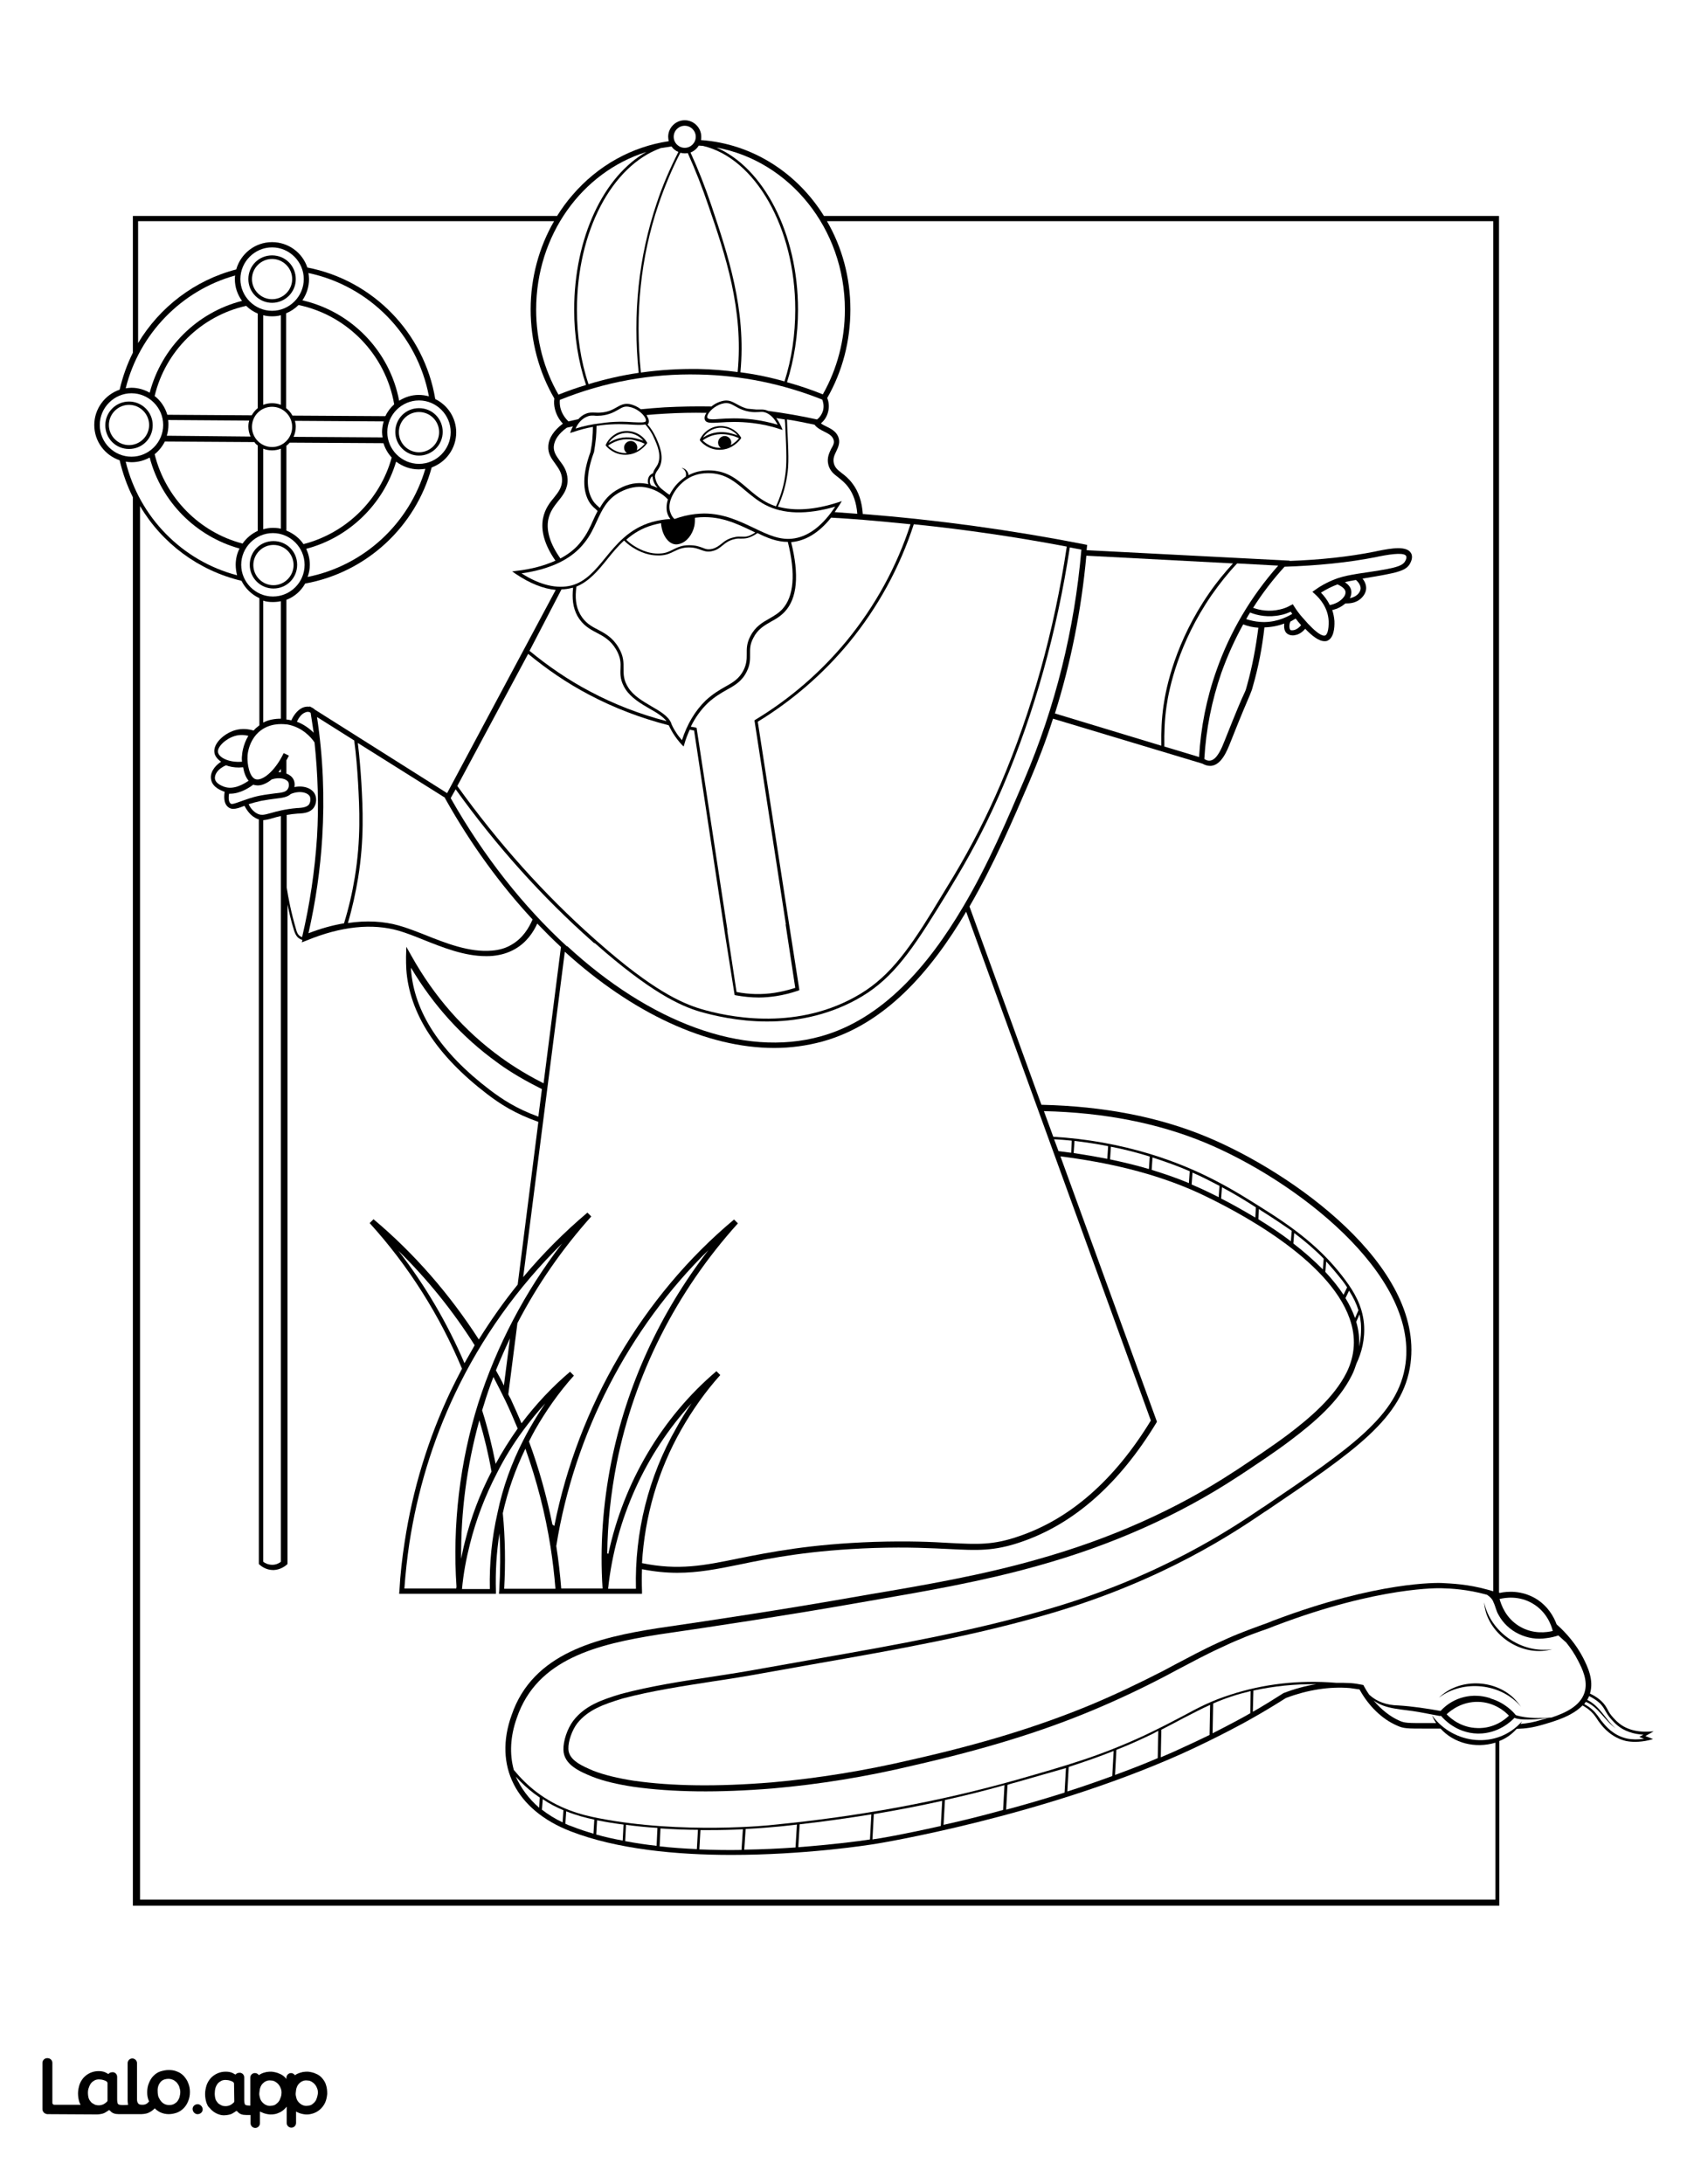<?xml version="1.0" encoding="utf-8"?>
<!-- Generator: Adobe Illustrator 26.1.0, SVG Export Plug-In . SVG Version: 6.00 Build 0)  -->
<svg version="1.1" id="Layer_1" data-layer="Layer_1" xmlns="http://www.w3.org/2000/svg" xmlns:xlink="http://www.w3.org/1999/xlink" x="0px" y="0px"
	 viewBox="0 0 612 792" style="enable-background:new 0 0 612 792;" xml:space="preserve">
<rect x="0" y="0" width="612" height="792" fill="#808080" stroke="none"/>
<style type="text/css">
	.st0{fill:#FFFFFF;}
	.st1{fill:#010101;stroke:#000000;stroke-miterlimit:10;}
	.st2{fill:none;}
</style>
<g id="Black">
	<rect x="18.3" y="9.7" width="582.5" height="759"/>
</g>
<g id="Color">
	<path class="st0" d="M382.7,258.7l38.6,11.7c-0.1-4.9,0.1-9.8,0.8-14.6c0.9-6.4,4.3-23.1,16.6-40.8c2.6-3.8,5.5-7.3,8.6-10.7
		l-53.2-2.8C392.3,221.1,388.5,240.3,382.7,258.7z"/>
	<path class="st0" d="M439.6,215.7c-12.1,17.5-15.5,34-16.4,40.3c-0.7,4.8-0.9,9.8-0.8,14.7l12.6,3.8c0.6-10.7,2.7-21.3,6.3-31.4
		c4.9-14,12.5-26.8,22.4-38l-14.9-0.8C445.4,207.9,442.4,211.7,439.6,215.7z"/>
	<path class="st0" d="M220.2,565.6L220.2,565.6L220.2,565.6L220.2,565.6z"/>
	<path class="st0" d="M179.9,496.9c1,1.8,2,3.6,2.9,5.5l2.2-17.1C183.2,489.1,181.5,493,179.9,496.9z"/>
	<path class="st0" d="M178.3,533.6c-1.1-6.3-2.6-12.5-4.4-18.6c-4.5,16.3-6.8,33.3-6.6,50.2c0.4-2,0.8-4,1.3-5.9
		C170.8,550.3,174.1,541.7,178.3,533.6z"/>
	<path class="st0" d="M509.8,203.4c0.6-1.1,0.4-1.6,0.3-1.8c-0.6-1.1-4-1-10,0.2l-0.9,0.2c-10.1,2-21.3,3.1-33.2,3.5
		c-4.3,4.7-8.1,9.7-11.4,14.9c2.5,0.9,5.9,1.5,9.7,0.6c1.4-0.3,2.7-0.8,3.9-1.5l0.8-0.4l0.5,0.8c0.9,1.4,1.9,2.8,3,4
		c5.7,6.7,7.7,6.8,8.3,6.5c0.6-0.3,1.3-1.8,1.2-5.2c-0.2-4.8-3.2-8.2-5-9.8l-0.9-0.8l1-0.7c2.6-1.9,5.5-3.3,8.4-4.3
		c2.2-0.7,3.8-1,6.7-1.5l0.6-0.1C505,206.2,508.7,205.6,509.8,203.4z"/>
	<path class="st0" d="M485.2,211.9c-2.1,0.8-4.1,1.8-6,3c1.1,1.1,2.3,2.6,3.2,4.5c2.1-0.4,3.9-1.4,5-2.8c0.6-0.7,0.8-1.5,0.7-2.1
		C487.9,213.3,486.3,212.4,485.2,211.9z"/>
	<path class="st0" d="M115,260c2.2,14.5,2.8,29.2,1.9,43.7c-0.7,11.6-2.4,23.3-5,34.7c4.4-1.7,8.7-2.9,12.9-3.6
		c1.7-5.5,3-11.1,3.9-16.6c2.3-14,1.7-25.2,1.2-34.3c-0.3-5.1-0.7-10.3-1.4-15.4L115,260z"/>
	<path class="st0" d="M443.1,243.9c-3.5,10.1-5.6,20.6-6.2,31.3c0.7,0.5,1.4,0.7,2.1,0.6c2.5-0.3,4.2-4.5,5.3-7.3
		c4.4-11.1,6.1-15,7-16.9c0.7-1.5,0.7-1.6,1.1-3.1c1.9-6.8,3.2-13.8,4.1-20.9c-1.9-0.1-3.7-0.5-5.5-1.2
		C447.9,232,445.3,237.8,443.1,243.9z"/>
	<path class="st0" d="M468.8,222.6c-0.2-0.3-0.4-0.5-0.5-0.8c-1.2,0.5-2.4,1-3.6,1.2c-4.5,1-8.5,0.2-11.2-0.9
		c-0.5,0.8-1,1.6-1.4,2.4c1.6,0.5,3.3,0.9,5,1C462,225.9,466.1,224.2,468.8,222.6z"/>
	<path class="st0" d="M469.3,228.5c1-0.2,2-0.9,2.7-1.8c-0.4-0.4-0.7-0.9-1.1-1.3c-0.3-0.4-0.6-0.8-0.9-1.1
		c-0.6,0.4-1.2,0.7-1.9,1.1c-0.6,1.5-0.3,2.8,0.1,3.1C468.3,228.5,468.7,228.6,469.3,228.5z"/>
	<path class="st0" d="M85.7,97.7c1.6-5.7,6.8-9.9,13-9.9c5.9,0,11,3.8,12.8,9.2c23.8,4.6,42.4,23.7,46.4,47.7
		c4.5,2.2,7.6,6.8,7.6,12.1c0,5.8-3.7,10.8-8.9,12.7c-5.8,21.5-23.7,38.1-45.9,42.1c-1.5,2.7-3.9,4.8-6.8,5.9v43.4
		c0.3,0,0.5,0.1,0.8,0.1c0.3,0.1,0.7,0.1,1,0.2c0.6-1.4,2-3.7,4.1-4.6c0.5-0.2,1.4-0.5,2.5-0.3v-0.2l0.5,0.3c0.5,0.2,1,0.5,1.4,0.9
		l48,30.3l39.4-73.7c-4.4-0.4-9.3-2.3-14.5-5.8l-1.3-0.9l1.5-0.2c5.5-0.6,10.2-1.9,14.2-3.7c-3.9-5.6-5.4-10.8-4.5-15.4
		c0.7-3.4,2.4-5.6,4-7.5c1.6-2,3-3.8,2.9-6.6c-0.1-2.4-1.3-4-2.5-5.7c-1.3-1.8-2.7-3.6-2.5-6.4c0.2-2.9,2-5.6,5.3-8.1
		c-1.1-1.1-2.3-2.9-2.9-5.3c-0.3-1.2-0.4-2.5-0.2-3.8c-5.6-9.6-8.6-20.8-8.6-32.3c0-11.4,3-22.5,8.5-32H50.1v44.2
		C57.9,111.4,70.6,101.6,85.7,97.7z"/>
	<path class="st0" d="M575.3,617.1c-0.2,0.3-0.4,0.6-0.6,0.8c0.6,0.3,1.2,0.7,1.8,1.1c1.9,1.4,2.7,2.6,3.6,3.8
		c0.4,0.5,0.7,1.1,1.2,1.6c1.2,1.5,4,4.9,8.9,6c1.9,0.4,4,0.4,6.2,0.1l-1.7-0.7l1.5-0.8c-1.8-0.1-3.6-0.4-5.2-1
		c-3.5-1.2-5.3-3.3-6.4-4.5c-1.2-1.3-1.7-2.3-2.2-3.1c-0.5-0.9-0.9-1.6-1.9-2.7c-1.1-1-2.4-1.9-4-2.7c-0.2,0.5-0.4,0.9-0.7,1.4
		c4.6,2.2,6.6,7.1,10.3,10.3C582.1,623.8,579.9,619,575.3,617.1z"/>
	<path class="st0" d="M522.6,626.8c-2.1,0-3.8,0-5.3,0c-6.9,0-8.1,0-10.5-1.1c-5.4-2.3-10.4-7.2-13.6-13.1c-1.2-0.2-2.3-0.3-3.5-0.5
		c-7.4-0.6-15.2,0.6-23.2,3.6c-4.1,2.6-8.4,5.2-12.7,7.6c-0.1,0.1-12.1,6.8-25.5,12.8c-51.2,22.8-109.5,32.3-110.1,32.4
		c-4.1,0.7-26.8,4.1-52.9,4.1c-19.7,0-41.4-2-58.4-8.6c-19.8-7.7-27.9-23.8-21.3-42.1c7.7-22.6,31.3-28.1,52.9-31.5
		c22-3.2,45.6-6.8,69.6-11l6.9-1.2c20.2-3.4,41.1-7,61.1-12.7c26.5-7.4,50.6-18.1,71.6-31.9l0.8-0.5c6.3-4.2,12.8-8.5,18.7-12.9
		c7.9-6,16.7-13.4,21.3-22.5c3.1-6.3,3.5-12.9,1.1-19.6c-7.6-21.6-40.8-39-54.7-45.5c-16.4-7.5-33.8-11.2-50.2-13.3l35,96.2
		l-0.2,0.4c-13.5,22.2-30,36.8-49.3,43.3c-9.7,3.3-15.7,3-25.6,2.5c-6.6-0.3-14.9-0.8-27.4-0.4c-23.1,0.8-37.4,3.6-48.9,6
		c-8.3,1.7-15.1,3-22.6,3c-4,0-8.2-0.4-12.8-1.3c-0.1,2.6-0.1,5.2,0,7.9v1h-12.2h-2h-14.9h-5.9H181l0.1-1.1
		c0.4-6.9,0.5-13.9,0.1-20.8c-1.1,6.9-1.5,13.9-1.3,20.9v1H168h-2.5h-20.7l0.1-1.1c0.3-5.9,1-11.9,1.9-17.7
		c2.9-19,8.5-37.4,16.7-54.7c1.3-2.7,2.7-5.4,4.1-8.1c-8-19.2-19.4-37.3-33.5-52.8l1.4-1.4c14.8,12.4,27.7,27.3,38.2,43.6
		c4.3-6.9,9-13.6,14.1-19.9l7.5-59c-8.5-3-13.9-6.5-18.6-10.1c-18.3-14-28.2-29.2-29.3-45.2c-0.1-1.5-0.1-3.1-0.1-4.6l0.1-3.6
		l1.8,3.2c8.3,14.9,19.3,27.4,32.6,37c2.5,1.8,7.7,5.4,14.8,9c0.2,0.1,0.4,0.2,0.6,0.3l6.3-49.4c-2.9-2.7-5.8-5.6-8.6-8.5
		c-1.4,3.1-3.9,6.9-8.2,9.3c-2.3,1.3-4.9,2.1-7.9,2.4c-0.8,0.1-1.7,0.1-2.5,0.1c-7.8,0-15.6-3.1-22.6-5.9c-3.2-1.3-6.3-2.5-9-3.3
		c-9.7-2.8-21-1.6-33.4,3.5l-1.8,0.7l0.2-0.9c-0.3-0.1-0.5-0.1-0.8-0.3c-1.5-0.7-2-2.5-2.2-3c-1.1-3.5-1.8-6.7-2.4-9.5v239.1
		l-0.3,0.3c-0.6,0.5-2.3,1.8-4.7,1.9c-0.1,0-0.1,0-0.2,0c-2.5,0-4.2-1.3-4.9-1.9l-0.3-0.3v-270c-0.5-0.1-0.9-0.3-1.4-0.6
		c-1.6-0.9-2.8-2.4-3.8-4.3c-0.1,0-0.2,0.1-0.3,0.1c-1.5,0.6-2.7,1-3.8,1c-0.7,0-1.3-0.2-1.9-0.7c-1.2-1-1.6-2.8-1.2-5.5
		c-0.2-0.1-0.4-0.1-0.6-0.2c-3.1-1.2-4.1-2.9-4.3-4.2c-0.5-2.3,1-4.8,3.6-6.5c-1.3-0.9-2.2-2-2.4-3.2c-0.6-3.3,3.4-7,7.4-8.2
		c2.7-0.8,5.1-0.4,6.8,0.1c0.6-0.7,1.3-1.3,2.1-1.9v-46.1c-2.8-1.3-5.1-3.5-6.5-6.3C72,206.9,58.8,197,50.8,183.5v505.3h491.7v-56.9
		C535.2,634.1,527.4,632.1,522.6,626.8z"/>
	<path class="st0" d="M492.2,215.8c0.8-0.6,1.3-1.5,1.4-2.3c0.1-1.4-1.1-2.7-1.7-3.2c-1.7,0.3-2.9,0.5-4,0.8c1,0.7,2.1,1.7,2.3,3.1
		c0.1,0.9,0,1.8-0.5,2.7C490.6,216.7,491.5,216.4,492.2,215.8z"/>
	<path class="st0" d="M57.9,762.3c0.4,0.5,0.9,0.9,1.5,1.2s1.2,0.4,1.9,0.4s1.3-0.1,1.9-0.4c0.6-0.2,1-0.6,1.4-1.1s0.7-1.1,0.9-1.7
		c0.2-0.7,0.3-1.4,0.3-2.1c0-0.7-0.1-1.4-0.4-2c-0.2-0.6-0.5-1.2-1-1.7c-0.4-0.5-0.9-0.9-1.5-1.1c-0.6-0.3-1.2-0.4-1.8-0.4
		c-1.5,0-2.6,0.5-3.4,1.4c-0.8,1-1.2,2.2-1.2,3.8c0,0.7,0.1,1.4,0.3,2.1C57.2,761.2,57.5,761.8,57.9,762.3z"/>
	<path class="st0" d="M32.6,762.6c0.4,0.5,0.9,0.7,1.4,1c0.6,0.3,1.3,0.4,1.9,0.4c0.7,0,1.3-0.2,2-0.5c0.5-0.3,0.9-0.6,1.3-1
		c0.2-0.2,0.3-0.5,0.3-0.8l0,0v-6.3c0-0.4-0.2-0.8-0.6-1c-0.4-0.2-0.7-0.4-1.1-0.5c-0.6-0.2-1.3-0.3-1.9-0.3c-0.6,0-1.3,0.1-1.8,0.4
		c-0.6,0.3-1,0.6-1.4,1.1s-0.7,1.1-0.9,1.7c-0.2,0.7-0.3,1.4-0.3,2.2c0,0.7,0.1,1.5,0.3,2.2C32,761.7,32.2,762.1,32.6,762.6z"/>
	<path class="st0" d="M143,146.6c-3.1-18-17-32.3-34.7-36c-1.3,1.3-2.8,2.3-4.5,3V148c0.9,0.7,1.7,1.6,2.3,2.7l33.7,0.2
		C140.6,149.2,141.7,147.8,143,146.6z"/>
	<path class="st0" d="M78,282.5c0.2,1.1,1.3,2,3.1,2.7c3.6,1.4,7.3-0.9,9.1-2.1c-1.1-1.3-1.7-3.1-2-4.9c-0.5,0-1,0.1-1.5,0.1
		c-1.8,0-3.4-0.3-4.7-0.8C78.9,278.8,77.7,281,78,282.5z"/>
	<path class="st0" d="M90.1,266.8c-1.4-0.3-3.1-0.5-5,0.1c-3.3,1-6.4,4-6,5.9c0.3,1.8,3.8,3.8,8.7,3.4c-0.1-0.8-0.1-1.6,0-2.2
		C87.8,273.5,88.1,270.1,90.1,266.8z"/>
	<path class="st0" d="M56.1,164.7C60,180.5,72.3,193,88,197.1c1.4-2,3.3-3.6,5.5-4.6v-31c-0.5-0.3-0.9-0.7-1.2-1.2l-32.5-0.2
		C58.9,161.9,57.6,163.5,56.1,164.7z"/>
	<path class="st0" d="M56.1,143.6c2.2,1.7,3.8,4.1,4.6,6.8l30.6,0.2c0.6-1,1.3-1.9,2.2-2.6v-34.3c-1.6-0.7-3-1.6-4.2-2.8
		C72.9,114.6,60,127.3,56.1,143.6z"/>
	<path class="st0" d="M142.1,165.9c-1.4-1.5-2.4-3.3-3-5.2l-34-0.2c-0.4,0.4-0.7,0.8-1.2,1.1v30.8c2.5,1,4.7,2.7,6.2,4.9
		C125.6,193.3,137.9,181.2,142.1,165.9z"/>
	<path class="st0" d="M239.8,189.7c-1,0.2-2,0.4-3,0.7c-3.9,1.1-7,3-9.6,5.3c0.7,0.7,1.5,1.4,2.6,2.1c1.4,0.9,5.1,3.2,9.7,2.9
		c2.2-0.1,3.4-0.8,4.8-1.5c1.5-0.7,3-1.5,5.7-1.5c2.3,0,3.7,0.5,4.8,0.9c1.2,0.5,2,0.8,3.7,0.4c1.4-0.4,2.3-1.1,3.2-1.8
		c1.1-0.9,2.3-1.9,4.7-2.4c1.2-0.3,1.9-0.2,2.6-0.2c0.6,0,1.1,0.1,2-0.1c0.6-0.1,1.6-0.5,3-1.4c-0.3-0.2-0.7-0.3-1-0.5
		c-5.7-2.7-12.1-5.9-20.5-4.9c-0.1,0-0.3,0-0.4,0.1c0,0.9,0,1.9-0.2,2.9c-0.7,3.2-2.8,5.8-5.3,6.5c-0.4,0.1-0.8,0.2-1.2,0.2
		c-1.2,0-2.2-0.5-3.1-1.4C240.8,194.4,240,192.2,239.8,189.7z"/>
	<path class="st0" d="M227.9,249.3c1.9,3,5.2,4.9,8.4,6.8c3.1,1.8,6.1,3.5,7.2,6.1v0.1c0.2,0.5,0.7,1.7,1.7,3.2c0.6,1,1.4,2,2.2,2.9
		c1.9-5.9,4.8-10.7,8.6-14.4c2.6-2.4,5-3.8,7.1-5c2.9-1.6,5.1-2.9,6.7-6.1c1.1-2.3,1.1-4,1.1-5.7c0-1.9-0.1-3.8,1.3-6.5
		c1.8-3.5,4.4-5,6.9-6.4c1.7-1,3.3-1.9,4.7-3.4c4.2-4.6,4.9-12.8,2-24.4c-3.8,0-7.4-1.4-11-3.2c-1.6,1.1-2.9,1.6-3.7,1.8
		c-1,0.2-1.6,0.2-2.3,0.2c-0.7,0-1.3-0.1-2.4,0.2c-2.1,0.5-3.2,1.4-4.3,2.3c-1,0.8-1.9,1.6-3.6,2c-1.9,0.5-3,0-4.2-0.4
		c-1.1-0.4-2.3-0.9-4.4-0.9c-2.4,0-3.8,0.7-5.3,1.4c-1.4,0.7-2.8,1.4-5.1,1.5c-0.3,0-0.6,0-0.9,0c-4.5,0-8-2.2-9.4-3.1
		c-1.2-0.8-2-1.5-2.8-2.3c-2.3,2.1-4.3,4.5-6.2,6.9c-3.3,4.1-6.5,7.9-11.1,9.8c-0.5,3.9-0.3,7.1,1.4,10.1s4,4.3,6.4,5.5
		c2.6,1.4,5.3,2.8,7.5,6.5c1.9,3.2,1.8,5.4,1.8,7.6C226.2,244.6,226.2,246.6,227.9,249.3z"/>
	<path class="st0" d="M236.9,171.6c0.2-0.8,0.5-1.3,0.9-1.9c0.3-0.4,0.5-0.8,0.8-1.3c1.5-3.3-0.2-7.1-1.4-9.7
		c-0.8-1.9-1.9-3.4-3.1-4.8c-0.9,0.2-2.3,0.2-4.3,0.1c-2.9-0.2-6.9-0.4-11.8,0.2c-0.5,0.1-1.1,0.2-1.6,0.2c0,1.5-0.1,3-0.2,4.4
		c-0.2,1.7-0.4,3.4-0.7,5.1c-2.9,7.8-3,13.7-0.3,17.8c0.4,0.6,0.6,0.8,1.2,1.4c0.3,0.3,0.7,0.6,1.2,1.1c1.5-2.7,3.5-5.2,7-7
		c3.3-1.8,6.6-2.4,9.8-1.8c0.3,0,0.6,0.1,0.8,0.2c-0.3-1-0.2-2.1,0.3-2.9C235.8,172.2,236.4,171.8,236.9,171.6z M234.7,160.8
		c-0.3,0.4-3,4.1-7.8,4.1h-0.1c-3.9,0-6.4-2.5-7-3.3l-0.1-0.2l0.1-0.2c1.3-2.8,4-4.7,7-4.9c3.2-0.2,6.3,1.4,7.9,4.1l0.1,0.2
		L234.7,160.8z"/>
	<path class="st0" d="M302.3,159.2c-0.5-1.3-1.9-2-3.3-2.7c-1.2-0.6-2.6-1.3-3.5-2.5c-3.3-0.7-6.7-1.4-10-1.9c0,0.9,0.1,1.7,0.1,2.6
		c0.4,9.1,0.7,13.7-0.1,18.1c-0.6,3.9-1.8,7.7-3.3,10.9c6,1.7,13.3,1.2,21.7-1.5l1.5-0.5l-0.8,1.3c-0.6,0.9-1.2,1.8-1.8,2.7
		c2.7,0.2,5.4,0.4,8.2,0.6c-0.3-3.9-1.4-7.2-3.3-9.7c-1.2-1.6-2.5-2.6-3.6-3.5c-1.6-1.2-3-2.3-3.6-4.6c-0.6-2.4,0.3-4.2,1-5.7
		C302.4,161.3,302.8,160.4,302.3,159.2z"/>
	<path class="st0" d="M223.6,160c-1.1,0.4-2,0.9-3,1.6c0.9,0.9,3,2.6,6.1,2.7c0.3,0,0.5,0,0.8,0c-0.7-0.4-1.1-1.2-1.1-2
		c0-1.3,1.1-2.4,2.4-2.4c1.3,0,2.4,1.1,2.4,2.4c0,0.4-0.1,0.7-0.2,1c1.5-0.8,2.5-1.9,2.9-2.4c-0.9-0.4-1.8-0.8-2.8-1
		C230,159.5,227,158.7,223.6,160z"/>
	<path class="st0" d="M129.8,269.4c0.6,4.8,1,9.7,1.3,14.5c0.5,9.1,1.1,20.4-1.2,34.5c-0.9,5.4-2.1,10.9-3.7,16.3
		c6.7-1,13-0.7,18.8,1c2.8,0.8,5.9,2,9.2,3.3c7.5,3,16.1,6.4,24.2,5.7c2.7-0.2,5.1-0.9,7.1-2.1c4.2-2.4,6.4-6.2,7.7-9.2
		c-11.6-12.5-22.3-27.1-31.5-43.5l-0.3-0.5l0.1-0.1L129.8,269.4z"/>
	<path class="st0" d="M112.7,258.5c-0.2-0.1-0.3-0.3-0.5-0.3c-0.6-0.2-1.2,0-1.6,0.2c-1.3,0.5-2.3,2-2.9,3.3c2.6,1,4.6,2.5,6.1,4
		C113.4,263.3,113.1,260.9,112.7,258.5z"/>
	<path class="st0" d="M101.5,755.5c-0.4-0.5-0.8-0.9-1.4-1.2c-0.2-0.1-0.4-0.2-0.6-0.3c-0.4-0.1-0.7-0.2-1.1-0.2
		c-0.8,0-1.5,0.1-2.1,0.3c-0.5,0.2-0.9,0.5-1.3,0.9c-0.8,0.9-1.3,2.1-1.4,3.6c0,0.7,0,1.4,0.2,2s0.5,1.2,0.8,1.7
		c0.4,0.5,0.8,0.9,1.4,1.2c0.5,0.3,1.2,0.5,1.8,0.5c0.6,0.1,1.3-0.1,1.9-0.3s1-0.5,1.4-1s0.8-1,1-1.6c0.3-0.7,0.4-1.4,0.4-2.1
		c0-0.7-0.1-1.3-0.2-2C102.2,756.6,101.9,756,101.5,755.5z"/>
	<path class="st0" d="M84.9,754.6c-0.4-0.2-0.7-0.4-1.1-0.5c-0.6-0.2-1.3-0.3-1.9-0.3s-1.3,0.1-1.8,0.4c-0.6,0.3-1,0.6-1.4,1.1
		s-0.7,1.1-0.9,1.7c-0.2,0.7-0.3,1.4-0.3,2.2c0,0.7,0.1,1.5,0.3,2.2c0.2,0.6,0.5,1,0.9,1.5s0.9,0.7,1.4,1c0.6,0.3,1.3,0.4,1.9,0.4
		c0.7,0,1.3-0.2,2-0.5c0.5-0.3,0.9-0.6,1.3-1c0.2-0.2,0.3-0.5,0.3-0.8v-6.3C85.5,755.2,85.3,754.8,84.9,754.6z"/>
	<path class="st0" d="M114.7,755.5c-0.4-0.5-0.8-0.9-1.4-1.2c-0.2-0.1-0.4-0.2-0.6-0.3c-0.4-0.1-0.7-0.2-1.1-0.2
		c-0.8,0-1.5,0.1-2.1,0.3c-0.5,0.2-0.9,0.5-1.3,0.9c-0.8,0.9-1.3,2.1-1.4,3.6c0,0.7,0,1.4,0.2,2s0.5,1.2,0.8,1.7
		c0.4,0.5,0.8,0.9,1.4,1.2c0.5,0.3,1.2,0.5,1.8,0.5c0.6,0.1,1.3-0.1,1.9-0.3s1-0.5,1.4-1s0.8-1,1-1.6c0.3-0.7,0.4-1.4,0.4-2.1
		c0.1-0.7,0-1.3-0.2-2C115.3,756.6,115.1,756,114.7,755.5z"/>
	<path class="st0" d="M231.2,159.1c0.7,0.2,1.5,0.4,2.2,0.7c-1.6-1.9-4.1-3-6.6-2.8s-4.7,1.6-6,3.6c0.8-0.5,1.7-1,2.6-1.3
		C226.9,158,230.1,158.8,231.2,159.1z"/>
	<path class="st0" d="M214,250.7c8.8,4.7,18.2,8.3,27.8,10.8c-1.3-1.7-3.6-3.1-6.1-4.5c-3.1-1.8-6.7-3.9-8.8-7.1
		c-1.9-3-1.9-5.2-1.8-7.4c0.1-2.1,0.1-4.1-1.6-7c-2-3.4-4.6-4.8-7.1-6.1s-5-2.7-6.9-6c-1.7-3.1-2-6.4-1.6-10.3
		c-0.2,0-0.3,0.1-0.5,0.1c-1.2,0.3-2.4,0.5-3.7,0.5L192.1,236C198.9,241.6,206.2,246.6,214,250.7z"/>
	<path class="st0" d="M200.9,161.9c-0.1,2,0.9,3.4,2.1,5.1c1.3,1.7,2.8,3.7,2.9,6.8c0.1,3.5-1.6,5.7-3.4,7.9c-1.5,1.9-3,3.8-3.6,6.7
		c-0.8,4.1,0.7,8.9,4.4,14.1c3.2-1.7,5.8-3.8,7.7-6.4c1.9-2.4,3.1-5,4.2-7.5c0.5-1.1,1-2.2,1.6-3.3c-0.6-0.6-1-1-1.4-1.3
		c-0.6-0.6-0.9-0.9-1.4-1.6c-2.8-4.3-2.7-10.5,0.2-18.5c0.3-1.6,0.6-3.2,0.7-4.9c0.1-1.4,0.2-2.8,0.2-4.2c-2.5,0.4-4.9,1.1-7.3,1.9
		l-1,0.3l0.4-1c0.2-0.5,0.4-1,0.7-1.4c-0.6,0.1-1.3,0.3-1.9,0.4l-0.4,0.1C202.7,157.2,201.1,159.5,200.9,161.9z"/>
	<path class="st0" d="M265.4,157.2c0.7,0.2,1.5,0.4,2.2,0.7c-1.6-1.9-4.1-3-6.6-2.8s-4.7,1.6-6,3.6c0.8-0.5,1.7-1,2.6-1.3
		C261.1,156.1,264.3,156.9,265.4,157.2z"/>
	<path class="st0" d="M261.1,162.4c0.1,0,0.3,0,0.4,0c-0.6-0.4-1-1.1-1-1.9c0-1.3,1.1-2.4,2.4-2.4s2.4,1.1,2.4,2.4
		c0,0.3-0.1,0.6-0.2,0.9c1.5-0.8,2.5-1.9,3-2.5c-0.9-0.4-1.8-0.8-2.8-1c-1.1-0.3-4.1-1-7.4,0.2c-1.1,0.4-2,0.9-3,1.6
		c0.9,0.9,3,2.6,6.1,2.7H261.1z"/>
	<path class="st0" d="M238.3,176.8c0.1,0,0.1,0,0.2,0c-1.1-1.1-1.7-2.6-1.8-4.1c-0.2,0.1-0.5,0.3-0.6,0.6c-0.5,0.7-0.5,1.9,0.1,2.7
		C236.9,176.2,237.6,176.5,238.3,176.8z"/>
	<path class="st0" d="M0,792h612V0H0V792z M71.4,766.1c-0.6-0.1-1-0.5-1.1-1.1c-0.2-0.9,0.6-1.7,1.5-1.5c0.5,0.1,1,0.5,1.1,1.1
		C73.1,765.5,72.3,766.3,71.4,766.1z M96.3,769.1L96.3,769.1L96.3,769.1z M109.5,769.1L109.5,769.1L109.5,769.1z M117.6,762.2
		c-0.7,1.7-2.1,3-3.9,3.6c-0.9,0.3-1.8,0.4-2.8,0.4c-0.9,0-1.8-0.3-2.6-0.7l-0.8-0.4c-0.2-0.1-0.5,0.1-0.5,0.3v4.4
		c0,0.7-0.6,1.2-1.2,1.2l0,0c-0.7,0-1.2-0.6-1.2-1.2v-7.6c0-0.1-0.1-0.1-0.1,0c-0.4,0.8-1.6,2.8-3.8,3.6c-1.2,0.4-2.3,0.4-2.8,0.4
		c-0.9,0-1.8-0.3-2.6-0.7l-0.7-0.3c-0.3-0.1-0.7,0.1-0.7,0.4v4.3c0,0.7-0.6,1.2-1.2,1.2l0,0c-0.7,0-1.2-0.6-1.2-1.2v-3.5h-2.1
		c-1.3,0-2.3-0.3-2.8-1.1c-0.2-0.3-0.8-0.5-1.2-0.2c-0.2,0.1-0.3,0.2-0.4,0.3s-0.3,0.2-0.5,0.3c-0.4,0.2-0.9,0.4-1.4,0.6
		c-0.5,0.1-1,0.2-1.5,0.2c-0.3,0-0.5,0-0.6,0c-2.4-0.2-4-2-4.4-2.4c-0.1-0.1-0.1-0.2-0.2-0.2l0,0c-0.1-0.1-0.2-0.2-0.3-0.3
		c0-0.1-0.1-0.1-0.1-0.2c0,0,0-0.1-0.1-0.1c-0.2-0.3-0.3-0.6-0.4-0.9c-0.3-0.9-0.5-2-0.5-3.1c0-1,0.2-2,0.5-3
		c0.3-0.9,0.8-1.7,1.4-2.4c1.3-1.4,3.1-2.2,5-2.2c0.8,0,1.6,0.2,2.3,0.4c0.4,0.2,0.8,0.3,1.1,0.6c0.2,0.1,0.5,0.1,0.6-0.1l0,0
		c0.3-0.6,1.3-0.5,1.4-0.5l0,0c0.5,0.1,0.9,0.6,0.9,1.1v7.9c0,0.7,0,1.8,0.4,2.3c0.1,0.1,0.1,0.1,0.2,0.2c0.4,0.4,1.6,0.4,2.6,0.4
		v-10.6c0-0.7,0.6-1.2,1.2-1.2l0,0c0.4,0,0.8,0.2,1,0.6c0.1,0.2,0.4,0.3,0.6,0.1c0.5-0.3,1-0.6,1.6-0.8c0.4-0.1,0.7-0.2,1.1-0.3
		c0,0,0,0,0.1,0c0.5-0.1,1.1-0.1,1.6-0.1c0.9,0.1,1.8,0.3,2.7,0.7c0.8,0.4,1.5,0.9,2.1,1.5c0.4,0.5,0.8,1.1,1.1,1.7v-2.2
		c0-0.7,0.6-1.2,1.2-1.2l0,0c0.4,0,0.8,0.2,1,0.6c0.2,0.2,0.5,0.3,0.7,0.1c0.5-0.3,1-0.6,1.6-0.8c0.4-0.1,0.7-0.2,1.1-0.3
		c0,0,0,0,0.1,0c0.5-0.1,1.1-0.1,1.6-0.1c0.9,0.1,1.8,0.3,2.7,0.7c0.8,0.4,1.5,0.9,2.1,1.5c0.6,0.7,1.1,1.5,1.3,2.3
		c0.3,0.9,0.4,1.9,0.4,3C118.2,760.3,118,761.3,117.6,762.2z M43.4,141.3c1.1-4.7,2.7-9.2,4.8-13.4V78.3h153.9
		c1.7-2.7,3.5-5.2,5.6-7.6c9.2-10.7,21.5-17.5,34.9-19.5c-0.1-0.5-0.2-1.1-0.2-1.6c0-3.3,2.7-6,6-6s6,2.7,6,6c0,0.4,0,0.8-0.1,1.2
		c18.6,1.3,34.9,11.9,44.6,27.5h244.9v499.2c0.1,0,0.2,0.1,0.3,0.1c2.7-0.6,7.9-1,13.1,2.1c4.4,2.7,6.5,6.6,7.5,9.3
		c3.7,3.3,7.1,7.3,9.6,12.1c1.6,3.2,4,8,2.5,13c1.7,0.8,3.2,1.8,4.3,2.9c1.2,1.2,1.6,2,2.1,2.9c0.4,0.8,0.9,1.7,2,2.9s2.8,3.1,6,4.2
		c2,0.7,4.3,1,6.7,0.9l2-0.1l-3,1.7l2.8,1.1l-1.5,0.4c-1.7,0.4-3.4,0.6-5,0.6c-1.2,0-2.3-0.1-3.3-0.3c-5.2-1.2-8.3-4.9-9.4-6.4
		c-0.5-0.6-0.9-1.2-1.2-1.7c-0.8-1.2-1.6-2.3-3.3-3.6c-0.6-0.4-1.2-0.8-1.9-1.2c-3.8,3.9-10,5.7-14.5,7c-3.4,1-6,1.4-9.4,1.5
		c-1.8,2-3.9,3.5-6.3,4.4V691H48.2V180.3c-2.1-4.2-3.7-8.7-4.8-13.4c-5.3-1.8-9.2-6.8-9.2-12.8C34.2,148.2,38.1,143.1,43.4,141.3z
		 M15.9,748c0-0.7,0.6-1.2,1.2-1.2h0.2c0.7,0,1.2,0.6,1.2,1.2v14.3c0,0.7,0.6,1.2,1.2,1.2h10.5c-0.4-0.4-0.7-0.9-0.9-1.5
		c-0.3-0.9-0.5-2-0.5-3.1c0-1,0.2-2,0.5-3c0.3-0.9,0.8-1.7,1.4-2.4c1.3-1.4,3.1-2.2,5-2.2c0.8,0,1.6,0.2,2.3,0.4
		c0.4,0.2,0.8,0.3,1.1,0.6c0.2,0.1,0.5,0.1,0.6-0.1l0,0c0.3-0.6,1.3-0.5,1.4-0.5c0.5,0.1,0.9,0.6,0.9,1.1v7.9c0,0.7,0,1.8,0.4,2.3
		c0.1,0.1,0.1,0.1,0.2,0.2c0.7,0.6,3.3,0.4,4.2,0.3c0.1,0,0.2,0,0.4,0c0-0.1,0-0.1-0.1-0.1c-0.2-0.6-0.3-1.3-0.3-2.2V748
		c0-0.7,0.6-1.2,1.2-1.2l0,0c0.7,0,1.2,0.6,1.2,1.2v13c0,1,0.2,1.6,0.6,2c0.4,0.5,1,0.6,1.8,0.6c0.3,0,0.7,0,1-0.1
		c0.9-0.3,1.8-1.1,2-1.6c0,0-0.2-0.5-0.3-0.8c-0.3-0.9-0.4-1.5-0.4-2.6c0-1.2,0.2-2.2,0.6-3.1c0.4-0.9,0.9-1.7,1.5-2.4
		c0.7-0.7,1.4-1.2,2.3-1.5c0.9-0.4,1.9-0.5,2.9-0.5s1.9,0.2,2.8,0.5c0.9,0.3,1.7,0.8,2.3,1.5c0.7,0.7,1.2,1.5,1.5,2.4
		c0.4,0.9,0.6,2,0.6,3.1s-0.2,2.2-0.6,3.1c-0.7,1.8-2,3.2-3.8,3.9c-0.9,0.4-1.9,0.5-2.8,0.5c-1,0-1.9-0.2-2.8-0.6
		c-0.7-0.3-1.9-1.2-2.3-1.8c-0.6,1-2.2,2-3.2,2.2c-0.5,0.1-1.1,0.2-1.6,0.2h-8.2c-1.3,0-2.3-0.3-2.8-1.1c-0.2-0.3-0.8-0.5-1.2-0.2
		c-0.2,0.1-0.3,0.2-0.4,0.3c-0.1,0.1-0.3,0.2-0.5,0.3c-0.4,0.2-0.9,0.4-1.4,0.6c-0.5,0.1-1,0.2-1.5,0.2L17.1,766
		c-0.7,0-1.2-0.6-1.2-1.2C15.9,764.8,15.9,748,15.9,748z"/>
	<path class="st0" d="M300.1,144.3c0.4,1,0.9,2.9,0.3,5.1c-0.5,2-1.7,3.4-2.6,4.1c0.6,0.5,1.3,0.8,2.1,1.2c1.6,0.8,3.4,1.7,4.2,3.7
		c0.8,2,0,3.7-0.7,5.2c-0.7,1.4-1.3,2.7-0.9,4.4c0.4,1.6,1.4,2.4,2.8,3.5c1.2,0.9,2.6,2,4,3.9c2.2,2.9,3.4,6.6,3.7,11
		c0.1,0,0.2,0,0.3,0c26.7,2.1,53.7,5.8,80.2,11l0.9,0.2l-0.1,0.9c0,0.3-0.1,0.7-0.1,1l73.7,3.8l-0.1,0.1c11.1-0.4,21.5-1.5,31-3.4
		l0.9-0.2c5.4-1.1,10.7-1.9,12.2,0.8c0.4,0.7,0.6,1.9-0.3,3.6c-1.5,2.9-4.6,3.5-17.3,5.6c0.7,0.9,1.4,2.2,1.3,3.7
		c-0.1,1.4-0.9,2.7-2.1,3.7c-1.3,1.1-3,1.6-4.8,1.6c-0.2,0-0.4,0-0.6,0c-1.3,1.1-2.9,2-4.8,2.4c0.4,1.2,0.7,2.6,0.8,4
		c0.1,2.7-0.3,6.1-2.5,7.1c-0.4,0.2-0.7,0.2-1.1,0.2c-2.1,0-4.6-2-7-4.5c-1,1.2-2.3,2.1-3.7,2.3c-0.3,0.1-0.6,0.1-0.8,0.1
		c-0.8,0-1.4-0.2-2-0.6c-1-0.7-1.3-2.1-1.1-3.7c-2.1,0.8-4.5,1.3-7.2,1.4c-0.8,7.3-2.2,14.5-4.2,21.4c-0.4,1.6-0.6,1.8-1.2,3.4
		c-0.8,1.9-2.5,5.7-6.9,16.8c-1.3,3.3-3.3,8.2-7,8.6c-0.2,0-0.3,0-0.5,0c-0.9,0-1.8-0.3-2.7-0.8L382,260.6
		c-2.5,7.8-5.4,15.4-8.6,22.9c-5.8,13.5-12.8,29.9-21.7,45.2l26.1,71.9c22.5,0.5,42.6,4.4,59.9,11.6c31.1,12.9,78.7,46.7,74,82.2
		c-2.6,19.8-20.2,31.7-52.1,53.3l-0.8,0.5c-10.9,7.4-36.5,24.7-77.2,36.7c-27.8,8.2-56.7,13.3-84.6,18.2c-6.7,1.2-13.5,2.4-20.2,3.6
		c-6,1.1-12.2,2.1-18.3,3c-10.9,1.7-22.2,3.4-32.7,6.2c-6.9,2.1-12.5,4.1-16.4,9c-1.9,2.5-3.3,6.5-3.2,9.3c0.1,4.1,5.1,6.2,9.1,7.9
		c3.9,1.5,8.8,2.7,14.6,3.6c14,2,30.4,2.2,50.1,0.6c16.9-1.5,34-4.3,50.6-8.2c25.4-5.7,45.9-12,64.8-19.8c9.1-3.8,17.9-8,26.3-12.3
		c1.5-0.8,3-1.6,4.5-2.4c5-2.6,10.1-5.4,15.6-7.9c2.4-1.1,4.8-2.2,7.3-3.2s5.1-2,7.6-2.9c2.6-0.9,4.4-1.6,5-1.9l0.3-0.1
		c38.1-14.4,59.8-13.6,60.8-13.6c3.8,0.2,9.6,0.4,16.8,2.4c0.7,0.2,1.4,0.4,2.1,0.6V80.2H300c5.4,9.3,8.5,20.3,8.5,32
		C308.5,123.7,305.6,134.7,300.1,144.3z"/>
	<path class="st1" d="M17.1,766.1l18.2,0.1c0.5,0,1-0.1,1.5-0.2c0.5-0.1,1-0.3,1.4-0.6c0.2-0.1,0.3-0.2,0.5-0.3
		c0.1-0.1,0.3-0.2,0.4-0.3c0.3-0.3,0.9-0.1,1.2,0.2c0.6,0.8,1.5,1.1,2.8,1.1h8.2c0.5,0,1.1-0.1,1.6-0.2c1-0.2,2.6-1.2,3.2-2.2
		c0.4,0.6,1.6,1.5,2.3,1.8c0.9,0.4,1.8,0.6,2.8,0.6s1.9-0.2,2.8-0.5c1.8-0.7,3.1-2.1,3.8-3.9c0.4-0.9,0.6-2,0.6-3.1
		c0-1.2-0.2-2.2-0.6-3.1c-0.3-0.9-0.9-1.7-1.5-2.4c-0.7-0.7-1.4-1.2-2.3-1.5c-0.9-0.4-1.8-0.5-2.8-0.5s-1.9,0.2-2.9,0.5
		c-0.9,0.3-1.6,0.8-2.3,1.5c-0.6,0.6-1.1,1.4-1.5,2.4c-0.4,0.9-0.6,2-0.6,3.1s0.1,1.7,0.4,2.6c0.1,0.2,0.3,0.7,0.3,0.8
		c-0.2,0.6-1.1,1.4-2,1.6c-0.3,0.1-0.7,0.1-1,0.1c-0.7,0-1.4-0.1-1.8-0.6c-0.4-0.5-0.6-1-0.6-2v-13c0-0.7-0.6-1.2-1.2-1.2l0,0
		c-0.7,0-1.2,0.6-1.2,1.2v13.3c0,0.9,0.1,1.6,0.3,2.2c0,0.1,0,0.1,0.1,0.1c-0.1,0-0.2,0-0.4,0c-1,0.1-3.5,0.3-4.2-0.3
		c-0.1-0.1-0.1-0.1-0.2-0.2c-0.4-0.5-0.4-1.7-0.4-2.3V753c0-0.5-0.4-1-0.9-1.1c-0.1,0-1-0.1-1.4,0.5l0,0c-0.1,0.2-0.4,0.3-0.6,0.1
		c-0.4-0.2-0.7-0.4-1.1-0.6c-0.7-0.3-1.4-0.4-2.3-0.4c-1.9,0-3.7,0.8-5,2.2c-0.6,0.7-1.1,1.5-1.4,2.4c-0.3,1-0.5,2-0.5,3
		c0,1.1,0.2,2.2,0.5,3.1c0.2,0.5,0.5,1,0.9,1.5H19.7c-0.7,0-1.2-0.6-1.2-1.2V748c0-0.7-0.6-1.2-1.2-1.2h-0.2c-0.7,0-1.2,0.6-1.2,1.2
		v16.8C15.9,765.5,16.5,766,17.1,766.1z M57.8,754.7c0.8-1,2-1.4,3.4-1.4c0.6,0,1.3,0.2,1.8,0.4c0.6,0.3,1.1,0.7,1.5,1.1
		c0.4,0.5,0.8,1.1,1,1.7c0.2,0.7,0.4,1.3,0.4,2s-0.1,1.4-0.3,2.1c-0.2,0.6-0.5,1.2-0.9,1.7s-0.9,0.8-1.4,1.1
		c-0.6,0.3-1.3,0.4-1.9,0.4c-0.6,0-1.3-0.1-1.9-0.4c-0.6-0.3-1.1-0.7-1.5-1.2s-0.7-1.1-1-1.7c-0.2-0.7-0.3-1.4-0.3-2.1
		C56.6,756.9,57,755.7,57.8,754.7z M31.8,756.7c0.2-0.6,0.5-1.2,0.9-1.7s0.9-0.8,1.4-1.1c0.6-0.3,1.2-0.4,1.8-0.4s1.3,0.1,1.9,0.3
		c0.4,0.1,0.8,0.3,1.1,0.5s0.6,0.6,0.6,1v6.3l0,0c0,0.3-0.1,0.6-0.3,0.8c-0.4,0.4-0.8,0.7-1.3,1c-0.6,0.3-1.3,0.5-2,0.5
		s-1.4-0.1-1.9-0.4c-0.5-0.3-1-0.5-1.4-1s-0.7-0.9-0.9-1.5c-0.2-0.7-0.3-1.4-0.3-2.2C31.4,758.1,31.5,757.4,31.8,756.7z"/>
	<path class="st2" d="M96.3,769.1L96.3,769.1"/>
	<path class="st2" d="M109.5,769.1L109.5,769.1"/>
	<path class="st1" d="M116.5,753.9c-0.6-0.7-1.3-1.2-2.1-1.5c-0.8-0.4-1.8-0.6-2.7-0.7c-0.5,0-1.1,0-1.6,0.1c0,0,0,0-0.1,0
		c-0.4,0.1-0.8,0.2-1.1,0.3c-0.6,0.2-1.1,0.4-1.6,0.8c-0.2,0.2-0.5,0.1-0.7-0.1c-0.2-0.3-0.6-0.6-1-0.6l0,0c-0.7,0-1.2,0.6-1.2,1.2
		v2.2c-0.3-0.6-0.7-1.2-1.1-1.7c-0.6-0.7-1.3-1.2-2.1-1.5c-0.8-0.4-1.8-0.6-2.7-0.7c-0.5,0-1.1,0-1.6,0.1c0,0,0,0-0.1,0
		c-0.4,0.1-0.8,0.2-1.1,0.3c-0.6,0.2-1.1,0.5-1.6,0.8c-0.2,0.1-0.4,0.1-0.6-0.1c-0.2-0.4-0.6-0.6-1-0.6l0,0c-0.7,0-1.2,0.5-1.2,1.2
		V764c-1,0-2.2,0-2.6-0.4c-0.1-0.1-0.1-0.1-0.2-0.2c-0.4-0.5-0.4-1.7-0.4-2.3v-7.9c0-0.5-0.4-1-0.9-1.1l0,0c-0.1,0-1-0.1-1.4,0.5
		l0,0c-0.1,0.2-0.4,0.3-0.6,0.1c-0.4-0.2-0.7-0.4-1.1-0.6c-0.7-0.3-1.4-0.4-2.3-0.4c-1.9,0-3.7,0.8-5,2.2c-0.6,0.7-1.1,1.5-1.4,2.4
		c-0.3,1-0.5,2-0.5,3c0,1.1,0.2,2.2,0.5,3.1c0.1,0.3,0.3,0.6,0.4,0.9c0,0,0,0.1,0.1,0.1c0,0.1,0.1,0.1,0.1,0.2
		c0.1,0.1,0.2,0.2,0.3,0.3l0,0c0,0,0.1,0.1,0.2,0.2c0.3,0.4,1.9,2.2,4.4,2.4c0.1,0,0.3,0,0.6,0c0.5,0,1-0.1,1.5-0.2
		c0.5-0.1,1-0.3,1.4-0.6c0.2-0.1,0.3-0.2,0.5-0.3c0.1-0.1,0.3-0.2,0.4-0.3c0.3-0.3,0.9-0.1,1.2,0.2c0.6,0.8,1.5,1.1,2.8,1.1h2.1v3.5
		c0,0.7,0.6,1.2,1.2,1.2l0,0c0.7,0,1.2-0.6,1.2-1.2v-4.3c0-0.3,0.4-0.6,0.7-0.4l0.7,0.3c0.8,0.4,1.7,0.6,2.6,0.7
		c0.4,0,1.6,0.1,2.8-0.4c2.3-0.8,3.4-2.7,3.8-3.6c0-0.1,0.1,0,0.1,0v7.6c0,0.7,0.6,1.2,1.2,1.2l0,0c0.7,0,1.2-0.6,1.2-1.2v-4.4
		c0-0.3,0.3-0.5,0.5-0.3l0.8,0.4c0.8,0.4,1.7,0.6,2.6,0.7c0.9,0.1,1.9-0.1,2.8-0.4c1.7-0.6,3.1-1.9,3.9-3.6c0.4-0.9,0.6-1.9,0.7-3
		c0-1.1-0.1-2.1-0.4-3C117.6,755.4,117.1,754.6,116.5,753.9z M85.5,761.9c0,0.3-0.1,0.6-0.3,0.8c-0.4,0.4-0.8,0.7-1.3,1
		c-0.6,0.3-1.3,0.5-2,0.5s-1.4-0.1-1.9-0.4c-0.5-0.3-1-0.5-1.4-1s-0.7-0.9-0.9-1.5c-0.2-0.7-0.3-1.4-0.3-2.2c0-0.7,0.1-1.5,0.3-2.2
		c0.2-0.6,0.5-1.2,0.9-1.7s0.9-0.8,1.4-1.1c0.6-0.3,1.2-0.4,1.8-0.4c0.6,0,1.3,0.1,1.9,0.3c0.4,0.1,0.8,0.3,1.1,0.5
		c0.3,0.2,0.6,0.6,0.6,1L85.5,761.9z M102.1,761.2c-0.2,0.6-0.5,1.1-1,1.6c-0.4,0.4-0.9,0.8-1.4,1c-0.6,0.2-1.3,0.3-1.9,0.3
		s-1.2-0.2-1.8-0.5c-0.5-0.3-1-0.7-1.4-1.2s-0.7-1.1-0.8-1.7c-0.2-0.7-0.3-1.3-0.2-2c0.1-1.5,0.5-2.7,1.4-3.6
		c0.4-0.4,0.8-0.7,1.3-0.9c0.6-0.3,1.3-0.4,2.1-0.3c0.4,0,0.8,0.1,1.1,0.2c0.2,0.1,0.4,0.2,0.6,0.3c0.5,0.3,1,0.7,1.4,1.2
		s0.7,1.1,0.9,1.7c0.2,0.6,0.3,1.3,0.2,2C102.6,759.8,102.4,760.5,102.1,761.2z M115.3,761.2c-0.2,0.6-0.5,1.1-1,1.6
		c-0.4,0.4-0.9,0.8-1.4,1c-0.6,0.2-1.3,0.3-1.9,0.3s-1.2-0.2-1.8-0.5c-0.5-0.3-1-0.7-1.4-1.2s-0.7-1.1-0.8-1.7
		c-0.2-0.7-0.3-1.3-0.2-2c0.1-1.5,0.5-2.7,1.4-3.6c0.4-0.4,0.8-0.7,1.3-0.9c0.6-0.3,1.3-0.4,2.1-0.3c0.4,0,0.8,0.1,1.1,0.2
		c0.2,0.1,0.4,0.2,0.6,0.3c0.5,0.3,1,0.7,1.4,1.2s0.7,1.1,0.9,1.7c0.2,0.6,0.3,1.3,0.2,2C115.7,759.8,115.6,760.5,115.3,761.2z"/>
	<path class="st1" d="M71.9,763.5c-0.9-0.1-1.7,0.6-1.5,1.5c0.1,0.5,0.5,1,1.1,1.1c0.9,0.1,1.7-0.6,1.5-1.5
		C72.9,764.1,72.4,763.6,71.9,763.5z"/>
	<path class="st0" d="M443.3,430.5l-0.3,4.1c3.8,1.9,8,4.3,12.4,6.9l0.2-3.7C451.9,435.4,447.8,432.9,443.3,430.5z"/>
	<path class="st0" d="M480.2,456.4c-3.1-3.2-6.6-6.2-10.7-9.3l-0.3,3.8c3.8,2.9,7.4,6.1,10.7,9.4L480.2,456.4z"/>
	<path class="st0" d="M239.6,663l-0.3,6.5c4.5,0.5,9,0.8,13.5,1l0.4-7C248.8,663.5,244.3,663.3,239.6,663z"/>
	<path class="st0" d="M416.9,419.3c-4.6-1.4-9.2-2.6-13.9-3.5l-0.3,4.6c4.7,1,9.4,2.1,14.1,3.5l0.3-4.6
		C417.1,419.4,417,419.4,416.9,419.3z"/>
	<path class="st0" d="M458.2,439.4c-0.5-0.3-1-0.6-1.5-1l-0.2,3.7c3.9,2.4,8,5.1,11.8,8l0.3-3.8C465.4,444.1,462,441.8,458.2,439.4z
		"/>
	<path class="st0" d="M481.1,457.4l-0.3,3.8c2.5,2.7,4.7,5.4,6.6,8.3l1.3-2.7c-0.5-0.8-1-1.5-1.6-2.3
		C485.2,462.1,483.2,459.7,481.1,457.4z"/>
	<path class="st0" d="M442.1,434.1l0.3-4.1c-3.1-1.6-6.3-3.3-9.8-4.8l-0.3,4.3c1.1,0.5,2.3,1,3.4,1.5
		C437.5,431.8,439.7,432.9,442.1,434.1z"/>
	<path class="st0" d="M418.1,419.7l-0.3,4.5c4.5,1.4,9,2.9,13.5,4.8l0.3-4.3C427.5,422.9,423,421.3,418.1,419.7z"/>
	<path class="st0" d="M389.8,413.7l-0.3,4.4c4,0.6,8.1,1.3,12.2,2.1l0.3-4.6C398,414.8,393.9,414.2,389.8,413.7z"/>
	<path class="st0" d="M388.8,413.6c-2.1-0.2-4.3-0.4-6.4-0.5l1.6,4.3c1.5,0.2,3,0.4,4.6,0.6L388.8,413.6z"/>
	<path class="st0" d="M180.3,385.2c-12.5-9-23-20.5-31.2-34.3c0,0.2,0,0.4,0,0.6c1.1,15.4,10.7,30.1,28.6,43.7
		c4.5,3.4,9.6,6.8,17.6,9.7l1.3-10c-0.4-0.2-0.8-0.4-1.2-0.6C188.2,390.7,182.8,387.1,180.3,385.2z"/>
	<path class="st0" d="M342.8,652.7l-0.5,9c6.3-1.4,13.7-3.2,21.6-5.4l0.5-9C357.3,649.3,350.1,651.1,342.8,652.7z"/>
	<path class="st0" d="M290.1,661.5l-0.5,8.3c12-0.9,21.4-2.1,26-2.8l0.5-9.1C307.5,659.3,298.8,660.5,290.1,661.5z"/>
	<path class="st0" d="M341.8,653c-8.1,1.8-16.4,3.4-24.8,4.8l-0.5,9.2c0.5-0.1,1-0.2,1.3-0.2c0.2,0,9.4-1.5,23.5-4.7L341.8,653z"/>
	<path class="st0" d="M368.9,646.2c-1.1,0.3-2.3,0.6-3.4,1l-0.5,9c6.7-1.8,13.9-3.9,21.2-6.2l0.5-8.9
		C381.2,642.7,375.4,644.3,368.9,646.2z"/>
	<path class="st0" d="M551.6,623.4c-0.7-0.1-1.5-0.2-2.2-0.5c-1.1,1.2-5.8,5.7-13,5.7c-0.1,0-0.3,0-0.4,0
		c-7.7-0.2-12.3-5.3-13.2-6.4h-0.6c-2.5-0.5-4.9-0.9-7.4-1.4c-6.1-1.1-12.1-0.9-16.5-4.2c2.7,3.2,5.9,5.8,9.3,7.3
		c2,0.9,3,0.9,9.7,0.9c1.1,0,2.3,0,3.7,0c-0.6-0.9-1.1-1.8-1.5-2.8c7.8,10.7,23.7,12.4,32.7,2.1c-0.2,0.3-0.4,0.7-0.6,1
		c2.5-0.2,4.7-0.6,7.3-1.4c1-0.3,2-0.6,3.1-0.9C558.7,623.4,555.1,623.7,551.6,623.4z"/>
	<path class="st0" d="M415.4,630c-3.6,1.7-7.1,3.2-10.4,4.5l-0.5,9.1c5.2-1.9,10.4-3.9,15.5-6.1l0.2-9.9
		C418.8,628.4,417.2,629.2,415.4,630z"/>
	<path class="st0" d="M493.7,479.9c-0.1-1.1-0.3-2.2-0.5-3.3l-1.2,2.7c0.9,3,1.2,6,1.1,9C493.6,485.7,493.9,482.9,493.7,479.9z"/>
	<path class="st0" d="M539.5,578.3c-0.1,0-0.2-0.1-0.3-0.1c-7-1.9-12.6-2.2-16.3-2.3c-0.2,0-22.3-0.8-60,13.5l-0.3,0.1
		c-0.7,0.3-2.4,1-5.1,1.9c-2.5,0.9-5,1.8-7.5,2.9c-2.5,1-4.9,2.1-7.2,3.2c-5.5,2.5-10.6,5.3-15.6,7.9c-1.5,0.8-3,1.6-4.5,2.4
		c-8.4,4.4-17.3,8.6-26.4,12.4c-18.9,7.9-39.6,14.2-65.1,20c-16.7,4-33.8,6.8-50.9,8.3c-19.8,1.6-36.3,1.4-50.5-0.6
		c-5.9-0.9-11-2.1-15-3.7c-4.4-1.8-10.3-4.3-10.4-9.7c-0.1-3.2,1.4-7.7,3.6-10.6c4.2-5.4,10.1-7.5,17.4-9.7
		c10.6-2.8,22-4.6,32.9-6.2c6-0.9,12.2-1.9,18.2-3c6.7-1.2,13.5-2.4,20.3-3.6c27.9-4.9,56.7-10,84.4-18.2
		c40.4-11.9,65.8-29.1,76.6-36.4l0.8-0.5c31.4-21.3,48.8-33,51.3-51.9c4.3-32.6-40-66.5-72.8-80.1c-16.9-7-36.5-10.9-58.4-11.4
		l3.4,9.3c12,0.7,23.8,2.8,35.3,6.3c18.6,5.7,30.8,13.4,41.5,20.2c13.6,8.5,22.2,16.1,29.1,25.4c3.2,4.3,6.2,9.3,6.8,15.8
		c0.5,5.7-0.9,10.7-2.7,14.5c-0.5,1.5-1,3-1.8,4.5c-4.8,9.5-13.7,17-21.9,23.2c-5.9,4.5-12.5,8.8-18.8,13l-0.8,0.5
		c-21.2,13.9-45.5,24.7-72.1,32.1c-20.1,5.7-41,9.3-61.3,12.8l-6.9,1.2c-24.1,4.2-47.7,7.8-69.7,11c-21.9,3.5-44,8.7-51.3,30.2
		c-2.4,6.7-2.7,13.1-1.1,18.9c2.4,2.9,5.1,5.6,8.1,7.9c8.1,6.2,16.4,8.4,22.7,9.6c30.2,5.9,62.9,2.5,63.2,2.4
		c31-3,60.7-8.5,88.3-16.3c18.2-5.2,30.2-8.6,46.4-16.1c5.9-2.8,10.3-5.1,14.1-7.1c5.7-3.1,10.3-5.5,17.2-7.7
		c12-3.9,24.8-5.4,38.3-4.3c1.8,0,3.5,0,5.2,0.1c1.4,0.1,2.8,0.3,4.2,0.6l0.5,0.1l0.2,0.4c0.6,1.1,1.2,2.1,1.9,3.1
		c2.8,2.6,6.4,3.8,10.5,3.9c5.1,0.3,10.3,1.1,15.4,2c4.8-5.2,11.7-6.6,17.8-4.7c0.1,0,0.1,0,0.2,0.1c0.1,0,0.1,0,0.2,0.1
		c5.1,1.5,8.2,4.9,8.9,5.8l0.1,0.1c0.1,0.1,0.2,0.1,0.3,0.2c4.1,1.2,8.5,1,12.7,0.8c4.9-1.6,10.4-4.1,12-9c1.4-4.3-0.8-8.7-2.3-11.6
		c-1.2-2.4-2.7-4.6-4.3-6.6c-1-0.9-1.9-1.7-2.9-2.6l-0.5,0.2c-0.7,0.2-2,0.6-3.8,0.8c-6.8,1.1-14.1-2.3-17.4-8.5
		c-0.8-1.3-1.1-3.1-1.8-4.5C541.4,579.8,540.5,579,539.5,578.3z M522,615.6c7.2-7.1,19.9-6.8,27.1,0.1c1,1,1.9,2.1,2.7,3.2
		C544.6,610.3,530.8,608.9,522,615.6z M563.1,598c-9.7,2.8-20.7-3.5-23.9-12.9c-0.4-1.3-0.7-2.7-0.8-4.1
		C540.7,591.9,552.1,599.7,563.1,598z"/>
	<path class="st0" d="M439,618.2c-3.2,1.4-6.1,3-9.5,4.7c-2.4,1.3-5.1,2.7-8.2,4.3l-0.2,10c2.1-0.9,4.3-1.8,6.4-2.8
		c4-1.8,7.8-3.6,11.3-5.3L439,618.2z"/>
	<path class="st0" d="M280.4,662.5c-0.1,0-3.9,0.4-9.9,0.7l-0.5,7.5c6.6-0.1,12.8-0.4,18.6-0.8l0.5-8.3
		C286.2,661.9,283.3,662.3,280.4,662.5z"/>
	<path class="st0" d="M269.5,663.3c-3.5,0.2-7.7,0.3-12.4,0.3c-1,0-2,0-3,0l-0.4,7c5.2,0.2,10.3,0.3,15.3,0.2L269.5,663.3z"/>
	<path class="st0" d="M477.5,610.7c-7.8-0.1-15.4,0.7-22.8,2.3l-0.2,7.7c3.7-2.1,7.4-4.4,11-6.7l0.2-0.1
		C469.6,612.4,473.6,611.3,477.5,610.7z"/>
	<path class="st0" d="M216.9,660.1c-0.1,0-0.2,0-0.3-0.1l-0.3,5.2c3.1,0.9,6.3,1.6,9.6,2.2l0.3-5.8C223,661.2,220,660.7,216.9,660.1
		z"/>
	<path class="st0" d="M488.1,470.7c1.4,2.3,2.5,4.6,3.4,7c0,0.1,0,0.1,0.1,0.2l1.2-2.8c-0.7-2.3-1.8-4.6-3.4-7.1L488.1,470.7z"/>
	<path class="st0" d="M227.1,661.7l-0.3,5.9c3.7,0.7,7.6,1.3,11.4,1.7l0.3-6.5C234.8,662.6,231,662.2,227.1,661.7z"/>
	<path class="st0" d="M453.7,613.2c-2.4,0.6-4.8,1.2-7.1,2c-2.4,0.8-4.5,1.6-6.5,2.5l-0.2,10.8c7.5-3.8,12.9-6.8,13-6.9
		c0.2-0.1,0.5-0.3,0.7-0.4L453.7,613.2z"/>
	<path class="st0" d="M196.9,652.4l-0.3,3.8c2.2,1.7,4.7,3.3,7.5,4.6l0.3-4.4C202,655.4,199.4,654.1,196.9,652.4z"/>
	<path class="st0" d="M215.3,664.9l0.3-5.1c-2.9-0.6-6.4-1.5-10.2-3l-0.3,4.5c0.8,0.4,1.6,0.7,2.5,1
		C210.1,663.3,212.6,664.1,215.3,664.9z"/>
	<path class="st0" d="M387.7,640.7l-0.5,8.9c5.4-1.7,10.8-3.6,16.3-5.6l0.5-9.1C398.5,637.1,393.2,638.9,387.7,640.7z"/>
	<path class="st0" d="M195.6,655.5l0.2-3.7c-0.7-0.5-1.4-1-2.1-1.5c-2.4-1.8-4.6-3.9-6.6-6.1C189,648.4,191.8,652.2,195.6,655.5z"/>
	<path class="st0" d="M388.1,198.5c-4.7,30.7-12.8,59.7-24.1,86.3c-5,11.8-10.6,22.7-17,33.4c-2.5,4.2-4.8,8-7,11.5l0.8-0.1
		l-0.8,0.1c-10.4,16.8-17.4,26.3-29.4,32.8c-11,6-22.4,7.9-32.3,7.9c-10.6,0-19.6-2.2-24.5-3.6c-7-2.1-17.7-6.9-38-24.8h-0.2
		c-0.3-0.2-0.5-0.4-0.7-0.6c-18.2-16.1-34.9-34.7-49.6-55.2l-1.8,3.2c12,21.2,26.5,39.4,42.1,53.7h0.2
		c29.8,27.5,63.8,40.5,91.9,32.7c22.4-6.2,39-25.5,51.7-47l0,0c9.2-15.5,16.3-32.3,22.2-46.1c11.2-26.3,18.2-54.3,20.7-83.4
		C390.9,199,389.5,198.8,388.1,198.5z"/>
	<g>
		<path class="st0" d="M252.7,263.9l11.2,73.4h-0.1l3.4,22.4c4.6,0.9,9.2,1,13.8,0.3c2.5-0.4,5-1,7.5-1.8l-3.5-23h0.1l-11.4-74
			l0.3-0.2c12.6-7.6,23.8-17.3,33.2-28.7c10.3-12.6,18.1-26.8,23.1-42.2c-5.7-0.6-11.4-1.1-17.1-1.6c-3.9-0.3-7.9-0.6-11.7-0.8
			c-4,5-8.4,7.9-13.1,8.7c-0.5,0.1-0.9,0.1-1.4,0.2c3,11.9,2.2,20.4-2.3,25.2c-1.6,1.7-3.3,2.7-5,3.6c-2.4,1.4-4.8,2.7-6.4,5.9
			c-1.3,2.4-1.2,4.1-1.2,5.9s0.1,3.7-1.2,6.3c-1.7,3.5-4.3,5-7.2,6.6c-2.1,1.2-4.4,2.5-6.9,4.8c-2.5,2.4-4.6,5.3-6.2,8.6
			c0.6,0.1,1.1,0.2,1.7,0.3L252.7,263.9z"/>
		<path class="st0" d="M331.5,190.1c-5.1,15.7-13,30.1-23.4,42.8c-9.4,11.4-20.6,21.1-33.2,28.8l11.3,73l0,0L290,359l-0.4,0.2
			c-2.7,0.9-5.4,1.6-8.1,2c-2.1,0.3-4.1,0.5-6.2,0.5c-2.8,0-5.6-0.3-8.4-0.8l-0.4-0.1l-3.7-23.4l-11-72.5c-0.5-0.1-1-0.2-1.6-0.3
			c-0.7,1.6-1.4,3.3-1.9,5.1l-0.3,1l-0.7-0.7c-1.1-1.2-2.1-2.5-3-3.9s-1.4-2.6-1.7-3.1c-10.1-2.6-19.9-6.3-29.1-11.2
			c-7.8-4.1-15.1-9.1-21.9-14.7L165.9,285c14.8,20.6,31.5,39.3,49.8,55.5c0.6,0.5,1.1,1,1.6,1.4c19.4,17.1,29.9,21.8,36.8,23.9
			c9.4,2.8,33.5,8.1,55.9-4.2c11.6-6.3,18.7-15.7,28.6-31.8l0,0c0-0.1,0.1-0.1,0.1-0.2l0,0l0,0c2.2-3.6,4.6-7.6,7.3-12
			c6.4-10.7,12-21.6,17-33.3c11.3-26.5,19.4-55.4,24-86.1C368.6,194.7,350.1,192,331.5,190.1z"/>
	</g>
	<path class="st0" d="M298.2,377.7c-5.6,1.5-11.4,2.3-17.3,2.3c-24.5,0-51.6-12.7-76-34.9l-15.1,118c7.1-8.5,14.9-16.3,23.3-23.4
		l1.4,1.4c-10.5,11.7-19.6,24.8-26.8,38.7l-3.3,25.8c0.2,0.5,0.5,1,0.8,1.5c1.4,3,2.7,6,4,9c5.2-6.9,11.1-13.2,17.6-18.7l1.4,1.4
		c-5.4,6-10.1,12.7-14.1,19.7c-0.8,1.4-1.5,2.8-2.2,4.2c3.6,9.7,6.4,19.8,8.5,30.1c0.2,0.2,0.5,0.3,0.7,0.5
		c8.6-43.3,32.1-83.5,65.2-111.1l1.4,1.4c-22.4,24.8-37.6,54.9-44,87.1c-2.1,10.8-3.3,21.7-3.4,32.6c0.1,0,0.3,0.1,0.4,0.1
		c5.5-25.8,19.4-49.4,39.2-66.2l1.4,1.4c-5.4,6-10.1,12.7-14.1,19.7l0,0c-8.5,14.9-13.3,31.5-14.3,48.5c13.3,2.7,22.4,0.9,35-1.7
		c11.6-2.3,26-5.2,49.2-6c12.6-0.4,20.9,0,27.6,0.4c10,0.5,15.5,0.8,24.8-2.4c18.7-6.3,34.8-20.4,48-42l-67-184.5
		C337.6,352.4,320.9,371.5,298.2,377.7z"/>
	<path class="st0" d="M101.9,278.8c-0.3,0.4-0.6,0.8-0.9,1.2c0.3,0,0.6,0,0.9,0V278.8z"/>
	<path class="st0" d="M95.5,566.3c0.6,0.5,1.8,1.1,3.3,1.1c1.4,0,2.5-0.6,3.1-1.1V295.9c-1.2,0.3-2.2,0.5-3.1,0.8
		c-1.3,0.4-2.3,0.6-3.3,0.7V566.3z"/>
	<path class="st0" d="M95.5,217.8V262c1.9-1,4.1-1.4,6.4-1.4V218c-0.9,0.2-1.9,0.3-2.9,0.3C97.8,218.3,96.6,218.2,95.5,217.8z"/>
	<path class="st0" d="M90.9,158.3c-0.5-1.1-0.8-2.3-0.8-3.6c0-0.8,0.1-1.5,0.3-2.2L61,152.3c0.1,0.6,0.1,1.2,0.1,1.7
		c0,1.4-0.2,2.8-0.6,4L90.9,158.3z"/>
	<path class="st0" d="M107,152.6c0.2,0.7,0.3,1.4,0.3,2.1c0,1.3-0.3,2.6-0.8,3.7l32.3,0.2c-0.1-0.6-0.2-1.3-0.2-1.9
		c0-1.3,0.2-2.6,0.6-3.9L107,152.6z"/>
	<path class="st0" d="M95.5,162.7v29.2c1.1-0.3,2.3-0.5,3.5-0.5c1,0,2,0.1,2.9,0.3v-29c-1,0.4-2.1,0.6-3.2,0.6
		C97.5,163.3,96.5,163.1,95.5,162.7z"/>
	<path class="st0" d="M101.9,146.8v-32.5c-1,0.3-2.1,0.4-3.2,0.4s-2.2-0.1-3.2-0.4v32.5c1-0.4,2.1-0.6,3.2-0.6
		S100.9,146.4,101.9,146.8z"/>
	<path class="st0" d="M54.3,142.4c4.3-16.3,17.1-29.1,33.5-33.3c-1.6-2.2-2.6-4.9-2.6-7.9c0-0.5,0-0.9,0.1-1.3
		c-19.5,5.4-34.8,21.2-39.7,40.9c0.7-0.1,1.4-0.2,2.1-0.2C50.1,140.6,52.4,141.3,54.3,142.4z"/>
	<path class="st0" d="M154.3,170c-0.8,0.1-1.6,0.2-2.4,0.2c-3.1,0-5.9-1.1-8.2-2.8c-4.6,15.4-17,27.5-32.6,31.6
		c0.8,1.8,1.3,3.7,1.3,5.8c0,1.6-0.3,3-0.8,4.4C132.1,205.1,148.5,189.8,154.3,170z"/>
	<path class="st0" d="M144.8,145.3c2.1-1.3,4.5-2.1,7.1-2.1c1.3,0,2.5,0.2,3.7,0.5c-4.2-22.3-21.5-40-43.7-44.7
		c0.1,0.7,0.2,1.4,0.2,2.2c0,2.9-0.9,5.5-2.4,7.7C127.5,113,141.4,127.3,144.8,145.3z"/>
	<path class="st0" d="M86,208.6c-0.3-1.2-0.5-2.5-0.5-3.8c0-2.1,0.5-4.2,1.4-5.9c-15.9-4.4-28.4-17-32.6-33c-2,1.1-4.2,1.7-6.6,1.7
		c-0.7,0-1.4-0.1-2.1-0.2C50.5,187.5,66.1,203.4,86,208.6z"/>
	<path class="st0" d="M98.7,89.7c-6.3,0-11.5,5.2-11.5,11.5s5.2,11.5,11.5,11.5s11.5-5.2,11.5-11.5S105,89.7,98.7,89.7z M98.7,109.8
		c-4.7,0-8.6-3.8-8.6-8.6s3.8-8.6,8.6-8.6s8.6,3.8,8.6,8.6S103.4,109.8,98.7,109.8z"/>
	<path class="st0" d="M47.7,165.6c6.3,0,11.5-5.2,11.5-11.5s-5.2-11.5-11.5-11.5s-11.5,5.2-11.5,11.5
		C36.2,160.5,41.4,165.6,47.7,165.6z M46.8,145.6c4.7,0,8.6,3.8,8.6,8.6s-3.8,8.6-8.6,8.6s-8.6-3.8-8.6-8.6S42.1,145.6,46.8,145.6z"
		/>
	<path class="st0" d="M46.8,161.4c4,0,7.3-3.3,7.3-7.3s-3.3-7.3-7.3-7.3s-7.3,3.3-7.3,7.3S42.8,161.4,46.8,161.4z"/>
	<path class="st0" d="M98.7,93.9c-4,0-7.3,3.3-7.3,7.3s3.3,7.3,7.3,7.3s7.3-3.3,7.3-7.3S102.7,93.9,98.7,93.9z"/>
	<path class="st0" d="M91.4,154.8c0,4,3.3,7.3,7.3,7.3s7.3-3.3,7.3-7.3s-3.3-7.3-7.3-7.3C94.7,147.5,91.4,150.7,91.4,154.8z"/>
	<path class="st0" d="M110.5,204.8c0-6.3-5.2-11.5-11.5-11.5s-11.5,5.2-11.5,11.5s5.2,11.5,11.5,11.5S110.5,211.2,110.5,204.8z
		 M99.2,213.4c-4.7,0-8.6-3.8-8.6-8.6s3.8-8.6,8.6-8.6s8.6,3.8,8.6,8.6S104,213.4,99.2,213.4z"/>
	<path class="st0" d="M163.5,156.7c0-6.3-5.2-11.5-11.5-11.5s-11.5,5.2-11.5,11.5s5.2,11.5,11.5,11.5S163.5,163,163.5,156.7z
		 M152,165.2c-4.7,0-8.6-3.8-8.6-8.6s3.8-8.6,8.6-8.6s8.6,3.8,8.6,8.6S156.7,165.2,152,165.2z"/>
	<path class="st0" d="M108.1,293c1.6-0.1,3.2-0.3,4-1.3c0.6-0.9,0.6-2.2,0.3-2.9c-0.8-1.5-3.8-2.2-6.9-0.9c-1.3,1.2-3.1,1.4-5.6,1.7
		c-1.5,0.2-3.1,0.4-5.2,0.8c-1.8,0.4-3.2,0.8-4.5,1.2c0.7,1.5,1.7,2.6,2.9,3.3c1.6,0.9,2.7,0.6,5.2-0.1c2.1-0.6,5-1.4,9.5-1.8
		L108.1,293z"/>
	<path class="st0" d="M87.3,290.6c1.7-0.6,4-1.5,7-2.1c2.1-0.4,3.9-0.6,5.3-0.8c2.9-0.3,4.1-0.5,4.8-1.6c0.5-0.8,0.5-1.8,0.2-2.5
		c-0.7-1.2-3.1-1.9-6-1c-1.7,1.4-3.5,2.2-5.1,2.2c-0.5,0-1-0.1-1.4-0.2c-0.1,0-0.1-0.1-0.2-0.1c-1.3,1-4.7,3.3-8.4,3.3
		c-0.1,0-0.3,0-0.4,0c-0.3,1.8-0.1,3.1,0.6,3.6C84.1,291.7,85.1,291.4,87.3,290.6z"/>
	<path class="st0" d="M209.3,112.3c0,9.5,1.4,18.7,4.2,27c6-1.8,12-3.2,18.2-4.1c-2.2-21.5,0-42.1,6.5-61.4
		c2.1-6.4,4.8-12.6,7.9-18.7c-1-0.4-1.9-1.1-2.5-2c-1.3,0.2-2.6,0.4-3.9,0.6C222,60.1,209.3,83.9,209.3,112.3z"/>
	<path class="st0" d="M289.5,112.3c0,9.2-1.4,18.1-4,26.3c4.4,1.2,8.8,2.7,13,4.4c5.2-9.2,8-19.7,8-30.7c0-29.5-20.2-54-46.6-58.8
		C276.9,60.8,289.5,84.5,289.5,112.3z"/>
	<path class="st0" d="M253.5,133.8c4.8,0.1,9.5,0.5,14.1,1.1c2.2-22.7-4.5-42.6-10.6-60.3c-2.2-6.5-4.7-12.9-7.5-19.1
		c-0.4,0.1-0.8,0.1-1.2,0.1c-0.5,0-1-0.1-1.5-0.2c-3.1,6-5.7,12.3-7.9,18.7c-6.5,19.2-8.6,39.6-6.4,61
		C239.5,134.1,246.5,133.7,253.5,133.8z"/>
	<path class="st0" d="M258,74.3c6,17.9,12.8,37.9,10.6,60.7c5.4,0.7,10.7,1.8,16,3.3c2.6-8.1,3.9-17,3.9-26
		c0-29.8-14.6-55-33.5-59.4c-0.5,0-1-0.1-1.5-0.1c-0.7,1.1-1.7,2-3,2.5C253.3,61.4,255.8,67.8,258,74.3z"/>
	<path class="st0" d="M202.6,143.1c3.3-1.3,6.6-2.5,10-3.5c-2.8-8.4-4.3-17.7-4.3-27.3c0-26.1,10.7-48.5,26.2-57.2
		c-23.4,7.3-40,30.2-40,57.2C194.5,123.2,197.3,133.9,202.6,143.1z"/>
	<path class="st0" d="M248.4,53.6c2.2,0,4-1.8,4-4s-1.8-4-4-4s-4,1.8-4,4S246.2,53.6,248.4,53.6z"/>
	<path class="st0" d="M207.3,212.3c5.2-1.4,8.6-5.5,12.2-9.9c4.1-5,8.7-10.7,17-13.1c2.2-0.6,4.4-1,6.7-1.1c-0.4-0.5-0.7-1-0.9-1.5
		c-0.7-1.7-0.6-3.7,0-5.6c-2.1-2.3-5.3-3.9-8.2-4.4c-3-0.5-6,0.1-9.1,1.7c-4.8,2.5-6.6,6.5-8.5,10.6c-1.2,2.6-2.4,5.2-4.4,7.7
		c-4.6,6-12.3,9.7-22.9,11.2C195.9,212.2,202.1,213.6,207.3,212.3z"/>
	<path class="st0" d="M244.7,188.2c2.4-0.9,4.9-1.5,7.5-1.8c1.1-0.1,2.2-0.2,3.2-0.2c7.2,0,12.9,2.8,18,5.2
		c5.2,2.5,9.7,4.7,14.9,3.8c5.3-0.9,10.3-4.8,14.7-11.5c-10.3,3-18.9,2.8-25.5-0.7c-2.8-1.5-5-3.4-7.2-5.2c-3.5-3-6.8-5.8-12.2-6.2
		c-3.5-0.2-6.5,0.5-9,2.2c-4.2,2.8-7.5,8.5-5.8,12.3C243.6,186.9,244,187.6,244.7,188.2z"/>
	<path class="st0" d="M114.1,269.2c-1.2-1.8-4.4-5.5-9.8-6.5c-1.2-0.1-5.1-0.7-8.9,1.6c-5.1,3.2-5.6,9.2-5.6,9.8
		c-0.2,2.9,0.7,7.6,2.8,8.4c2.4,0.9,7.1-2.7,10.3-9.4l0.9,0.4l1,0.5c-0.3,0.6-0.6,1.2-0.9,1.7v4.8c1.1,0.4,2,1.1,2.5,2
		c0.5,0.9,0.6,1.9,0.4,2.9c3.5-0.7,6.4,0.5,7.4,2.5c0.8,1.5,0.6,3.6-0.4,5c-1.3,1.8-3.6,2-5.4,2.1h-0.3c-1.5,0.1-2.9,0.3-4.1,0.5
		v26.3c0.6,3.8,1.6,9.1,3.5,15.5c0.1,0.4,0.5,1.8,1.6,2.3c0.2,0.1,0.3,0.1,0.5,0.2c2.8-11.9,4.6-24,5.4-36.2
		C115.7,292.2,115.3,280.6,114.1,269.2z"/>
	<path class="st0" d="M203.3,147.9c0.6,2.4,2,4,2.9,4.9c1.2-0.3,2.4-0.5,3.6-0.8c0.8-0.9,1.7-1.6,2.8-2c1.2-0.5,2-0.4,3-0.4
		c0.7,0,1.4,0.1,2.4,0c2.7-0.2,4.3-1.1,5.7-1.9c1.4-0.8,2.7-1.5,4.6-1.2c1.6,0.3,3,1,4.2,1.9c2.9-0.3,5.7-0.5,8.6-0.7
		c5.7-0.3,11.3-0.4,17-0.3c1.2-1,2.8-1.8,4.5-2.1c1.9-0.3,3.1,0.4,4.6,1.2c1.1,0.6,2.3,1.3,4,1.7c1.1,0.1,2.1,0.2,3.2,0.3
		c0.3,0,0.7,0,1,0c1,0,1.8-0.1,3,0.4c0.1,0,0.2,0.1,0.3,0.1c5.9,0.8,11.8,1.8,17.7,3.1c0.7-0.5,1.7-1.6,2.2-3.3
		c0.4-1.7,0-3.1-0.3-3.9c-14.3-5.7-29.4-8.8-44.8-9.1c-17.3-0.4-34.3,2.7-50.4,9.2C203,146,203.1,147,203.3,147.9z"/>
	<path class="st0" d="M229.8,153.1c2.4,0.1,4.3,0.2,4.5-0.4c0.1-0.3,0-0.8-0.3-1.3c-0.9-1.6-3.3-3.5-5.9-3.9
		c-1.6-0.3-2.5,0.3-3.9,1.1s-3.2,1.8-6.1,2.1c-1.1,0.1-1.9,0.1-2.6,0c-0.3,0-0.6,0-0.8,0c-0.6,0-1.1,0.1-1.8,0.4
		c-1.7,0.7-3.1,2.1-4.1,4.3c2.9-0.9,6-1.6,9-1.9C222.9,152.7,226.9,152.9,229.8,153.1z"/>
	<path class="st0" d="M261.1,151.9c1.4-0.1,3.1-0.2,5.1-0.2s4.3,0.1,6.9,0.4c3,0.4,6,1,9,1.9c-1.1-2.2-2.5-3.6-4.1-4.3
		c-1-0.4-1.6-0.4-2.6-0.3c-0.7,0-1.5,0.1-2.6,0c-2.9-0.3-4.7-1.3-6.1-2.1s-2.4-1.3-3.9-1.1c-2.6,0.4-5,2.3-5.9,3.9
		c-0.3,0.6-0.4,1-0.3,1.3C256.8,152.2,258.7,152.1,261.1,151.9z"/>
	<path class="st0" d="M551.2,589.7c5,3,10,2.2,12.1,1.7c-0.5-2.1-2.2-6.9-7.2-9.9s-10-2.2-12.1-1.7
		C544.6,581.9,546.2,586.7,551.2,589.7z"/>
	<path class="st0" d="M547.4,622.1c-1.5-1.6-5.4-4.9-11.2-5s-9.8,3-11.4,4.5c1.5,1.6,5.4,4.9,11.2,5
		C541.9,626.8,545.9,623.6,547.4,622.1z"/>
	<path class="st0" d="M284.9,154.9c0-0.9-0.1-1.9-0.2-2.8c-1-0.2-2-0.3-3.1-0.5c0.7,0.9,1.3,2,1.9,3.3l0.4,1l-1-0.3
		c-3.2-1.1-6.5-1.8-9.9-2.2c-5-0.6-8.9-0.4-11.8-0.2c-3.3,0.2-5,0.3-5.5-1c-0.2-0.6-0.1-1.4,0.4-2.2c0.1-0.1,0.2-0.2,0.2-0.3
		c-5-0.1-10,0-15,0.3c-2.3,0.1-4.5,0.3-6.8,0.5c0.2,0.2,0.3,0.4,0.4,0.7c0.5,0.8,0.6,1.6,0.4,2.2c-0.1,0.2-0.2,0.4-0.4,0.5
		c1.2,1.3,2.2,2.9,3.1,4.8c1.1,2.5,3,6.7,1.4,10.4c-0.3,0.6-0.6,1.1-0.9,1.5c-0.5,0.7-0.8,1.2-0.9,2.1c0.3,2.2,1.2,3.3,1.7,3.9
		c0.5,0.6,1.4,1.2,2,1.7c0.6,0.5,1.2,0.9,1.6,1.1c0.7-1.3,1.7-3,3.4-4.6c0.8-0.7,1.5-1.3,2.2-1.8c0.1-0.1,0.2-0.1,0.3-0.2
		c0,0,0-0.1,0.1-0.1l-0.1-0.1c0.3-1.1-0.3-2.4-1.4-2.8l0-0.1c1.3,0.2,2.3,1.3,2.4,2.6c2.4-1.3,5.3-1.9,8.5-1.7
		c5.8,0.4,9.2,3.3,12.8,6.4c2.1,1.8,4.2,3.6,6.9,5.1c1.1,0.6,2.3,1.1,3.5,1.5c1.5-3.2,2.7-6.9,3.3-10.8
		C285.5,168.4,285.3,163.9,284.9,154.9z M268.8,159c-0.2,0.3-2.1,2.9-5.4,3.8h-0.1c-0.7,0.2-1.4,0.3-2.2,0.3H261
		c-3.9,0-6.4-2.5-7-3.3l-0.1-0.2v-0.2c1.3-2.8,4-4.7,7-4.9c3.2-0.2,6.3,1.4,7.9,4.1l0.1,0.2L268.8,159z"/>
	<path class="st0" d="M221.7,530.4c5.6-28,17.7-54.3,35.3-77.1c-28.8,28.2-48.7,66.6-55.2,107.3c0.8,5.1,1.4,10.3,1.8,15.4h15
		C217.6,560.9,218.7,545.5,221.7,530.4L221.7,530.4z"/>
	<path class="st0" d="M168.5,494.3c1.2-2.2,2.5-4.3,3.7-6.5c-7.9-12.5-17.2-24-27.7-34.3C154.2,466,162.3,479.8,168.5,494.3z"/>
	<path class="st0" d="M175.5,509.5c-0.2,0.6-0.4,1.3-0.6,1.9c2,6.3,3.6,12.8,4.9,19.4c2.4-4.4,5.1-8.7,8-12.8
		c-1.4-3.3-2.8-6.7-4.4-10c-1.4-2.9-2.9-5.8-4.4-8.7C177.7,502.7,176.5,506.1,175.5,509.5z"/>
	<path class="st0" d="M199.9,576.1h1.6c-0.4-5.1-1-10.2-1.8-15.3c-1.9-12.1-5-24-9.1-35.5c-3.6,7.4-6.4,15.3-8.2,23.4
		c0.9,9.1,1,18.4,0.5,27.4L199.9,576.1L199.9,576.1z"/>
	<path class="st0" d="M203.9,450.9c-16,15.7-29.3,34.3-38.9,54.6c-8.1,17.1-13.6,35.3-16.5,54.1c-0.8,5.4-1.4,10.9-1.8,16.4h18.8
		c0-0.2,0.1-0.4,0.1-0.7c-1.5-22.2,1.2-45.2,7.9-66.5C180.1,488.2,190.4,468.4,203.9,450.9z"/>
	<path class="st0" d="M250.9,508.8c-16.7,18.2-27.6,42-30.3,67.3h10.1c-0.5-20.4,4.5-40.6,14.7-58.4
		C247.1,514.6,248.9,511.7,250.9,508.8z"/>
	<path class="st0" d="M189.8,522.3c0.8-1.5,1.6-3.1,2.5-4.6c1.7-3,3.5-5.9,5.5-8.8c-2.9,3.1-5.5,6.4-8.1,9.9
		c-3.6,4.9-6.8,10.1-9.5,15.5c-4.2,8.1-7.5,16.7-9.7,25.5c-1.4,5.5-2.4,10.9-2.9,16.4h10.1c-0.2-9.2,0.7-18.5,2.8-27.7
		C182.4,539.3,185.6,530.5,189.8,522.3z"/>
	<path class="st0" d="M99.2,197.6c-4,0-7.3,3.3-7.3,7.3s3.3,7.3,7.3,7.3s7.3-3.3,7.3-7.3S103.3,197.6,99.2,197.6z"/>
	<circle class="st0" cx="152" cy="156.7" r="7.3"/>
</g>
</svg>
